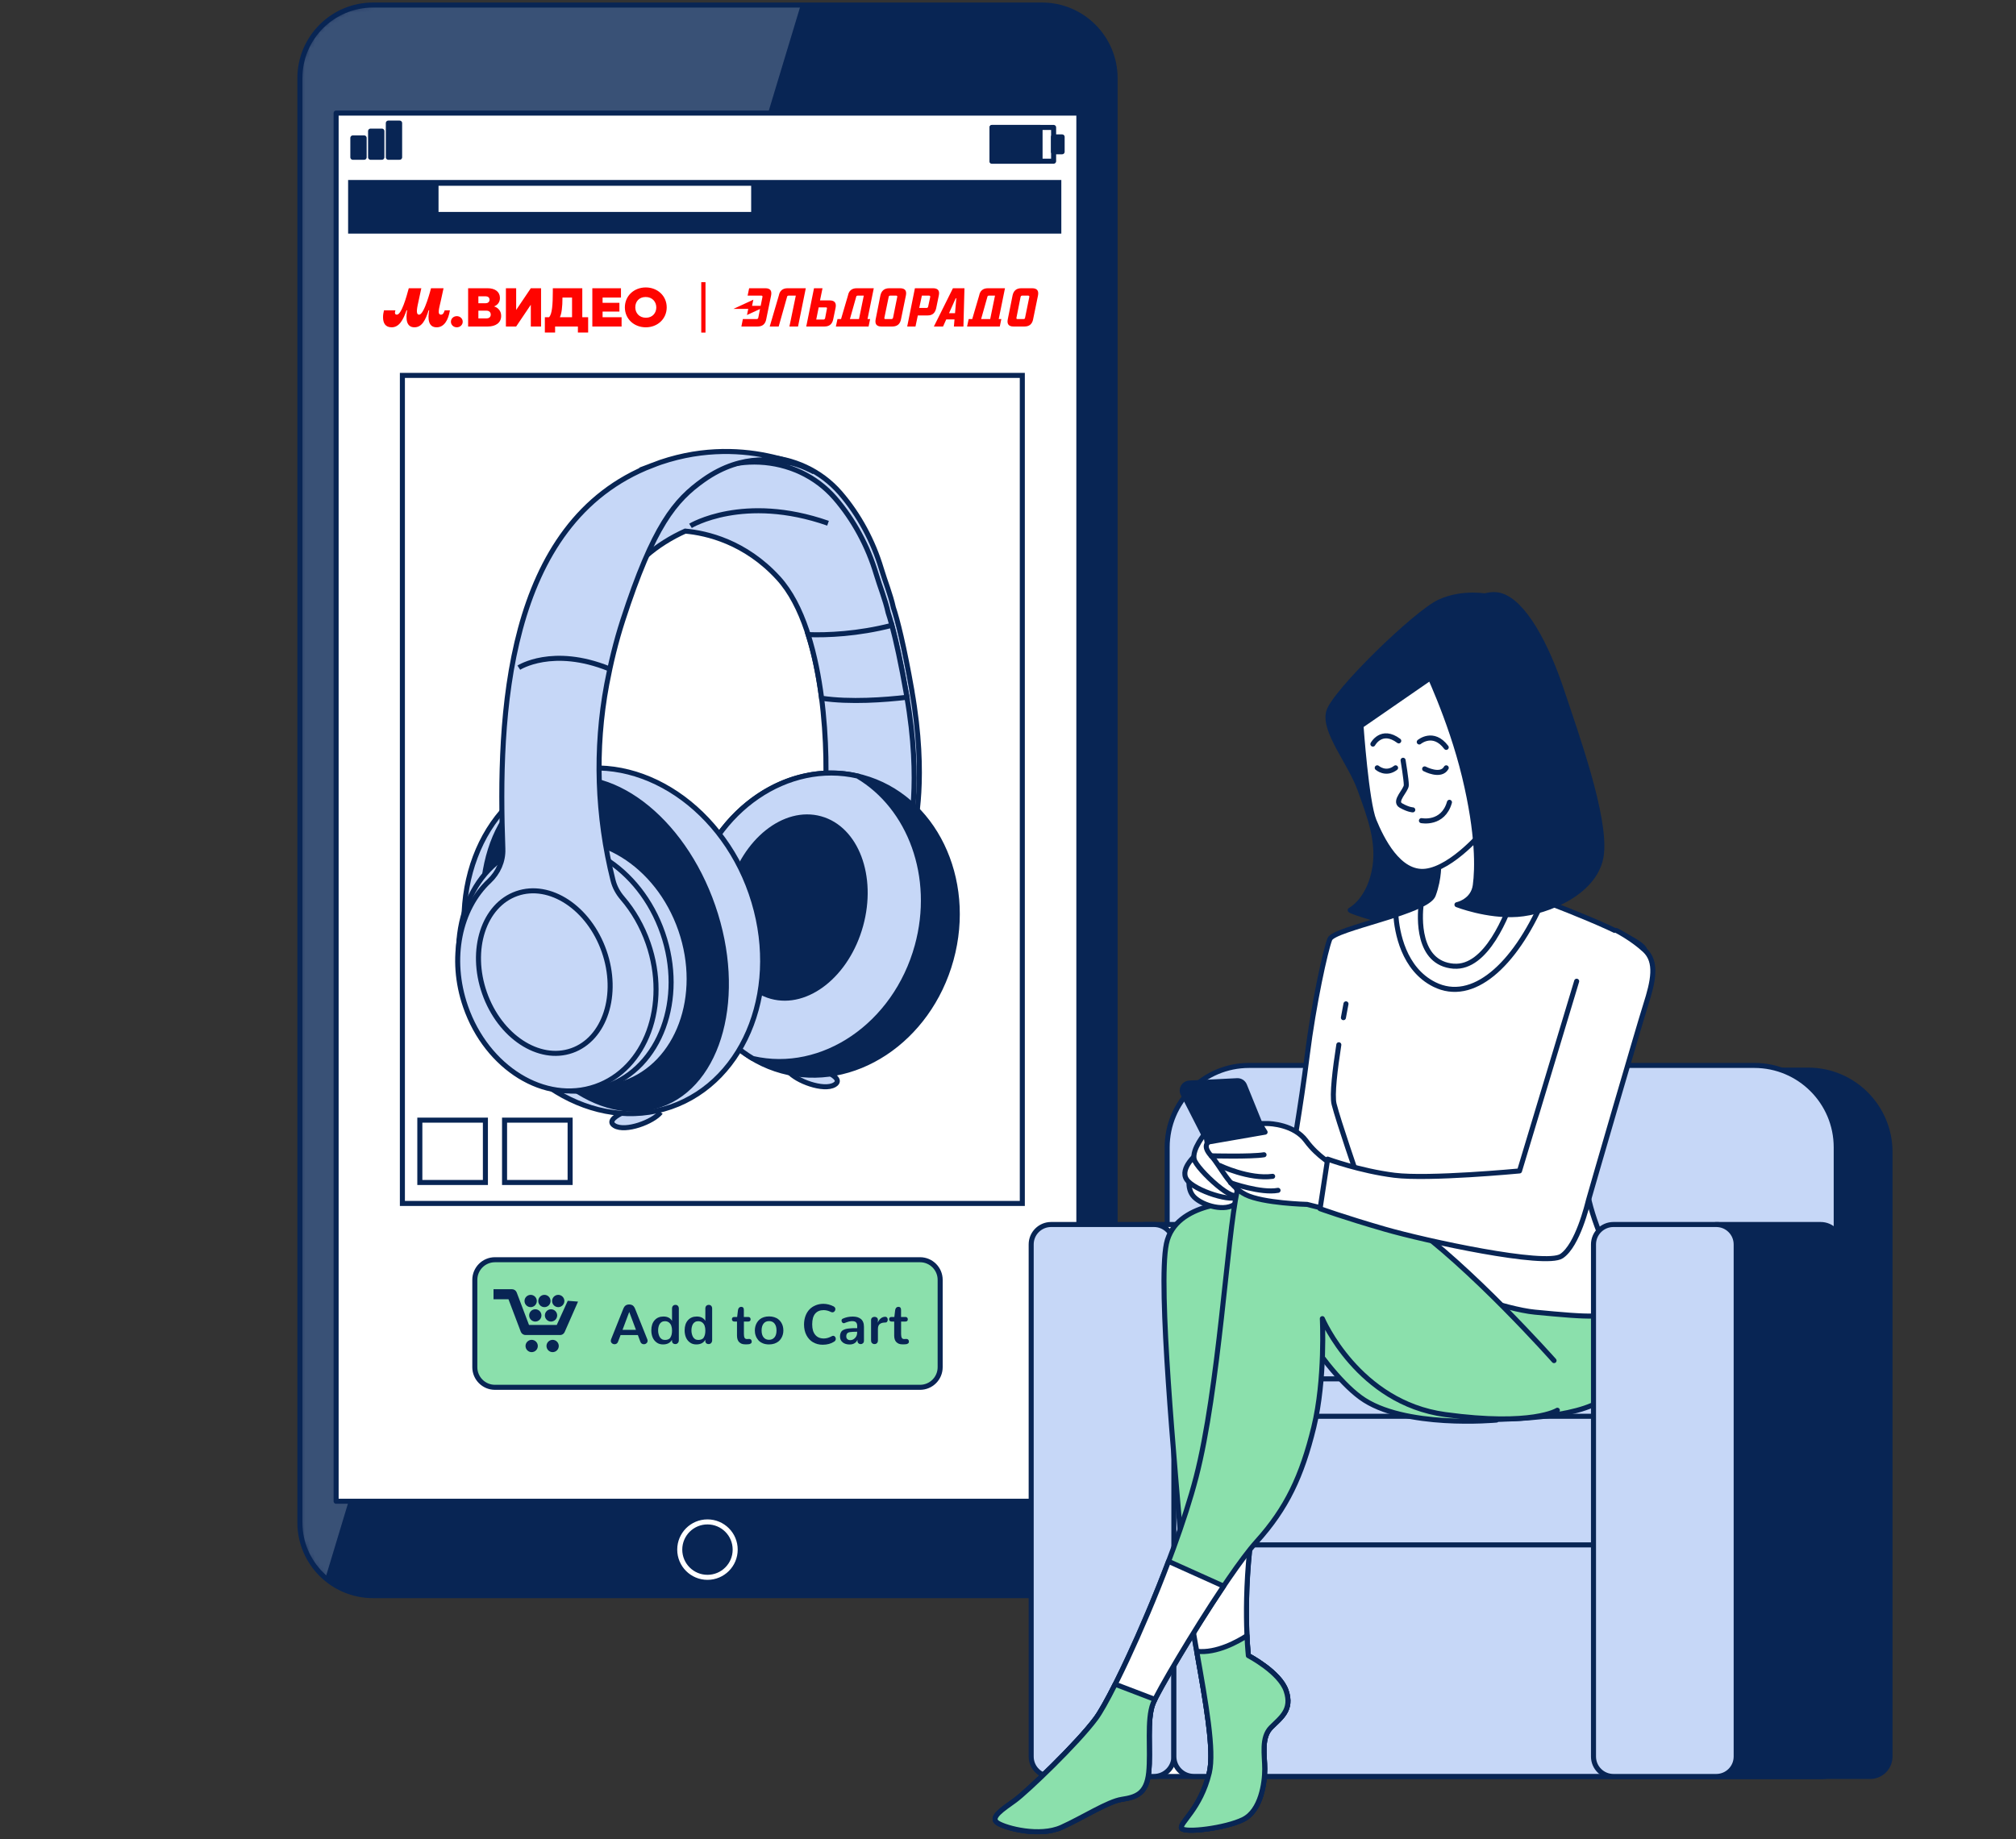 <svg width="400" height="365" viewBox="0 0 400 365" fill="none" xmlns="http://www.w3.org/2000/svg">
<rect x="0" y="0" width="400" height="365" fill="#333333" stroke="none"/>
<path d="M206.73 1H74.02C66.001 1 59.5 7.501 59.5 15.52V302.14C59.5 310.159 66.001 316.66 74.02 316.66H206.73C214.749 316.66 221.25 310.159 221.25 302.14V15.52C221.25 7.501 214.749 1 206.73 1Z" fill="#082554"/>
<mask id="mask0_3660_39341" style="mask-type:luminance" maskUnits="userSpaceOnUse" x="59" y="1" width="163" height="316">
<path d="M206.73 1H74.02C66.001 1 59.5 7.501 59.5 15.52V302.14C59.5 310.159 66.001 316.66 74.02 316.66H206.73C214.749 316.66 221.25 310.159 221.25 302.14V15.52C221.25 7.501 214.749 1 206.73 1Z" fill="white"/>
</mask>
<g mask="url(#mask0_3660_39341)">
<path opacity="0.2" d="M73.44 1C65.74 1 59.5 7.24 59.5 14.94V302.72C59.5 307.02 61.45 310.86 64.5 313.41L158.87 1H73.44Z" fill="white"/>
<path d="M145.87 307.53C145.87 304.49 143.41 302.03 140.37 302.03C137.33 302.03 134.87 304.49 134.87 307.53C134.87 310.57 137.33 313.03 140.37 313.03C143.41 313.03 145.87 310.57 145.87 307.53Z" stroke="white" stroke-linecap="round" stroke-linejoin="round"/>
</g>
<path d="M206.73 1H74.02C66.001 1 59.5 7.501 59.5 15.52V302.14C59.5 310.159 66.001 316.66 74.02 316.66H206.73C214.749 316.66 221.25 310.159 221.25 302.14V15.52C221.25 7.501 214.749 1 206.73 1Z" stroke="#082554" stroke-linecap="round" stroke-linejoin="round"/>
<path d="M214.06 22.44H66.69V297.93H214.06V22.44Z" fill="white" stroke="#082554" stroke-linecap="round" stroke-linejoin="round"/>
<g clip-path="url(#clip0_3660_39341)">
<path fill-rule="evenodd" clip-rule="evenodd" d="M152.026 63.372C151.867 64.21 151.37 64.798 150.339 64.798H147.1L147.395 63.318H150.113C150.317 63.318 150.407 63.23 150.453 63.057L150.801 61.323L148.207 62.519L148.46 61.303H145.519L149.472 59.48L149.218 60.696H150.927L151.279 58.943C151.302 58.758 151.256 58.672 151.087 58.672H148.335L148.64 57.203H151.867C152.909 57.203 153.157 57.79 152.999 58.629L152.025 63.373L152.026 63.372ZM156.63 64.797L157.898 58.672H156.449C156.29 58.672 156.177 58.759 156.154 58.943L154.501 64.797H152.723L154.535 58.628C154.694 57.79 155.215 57.202 156.267 57.202H159.88L158.34 64.797H156.63ZM163.888 61H162.438L161.952 63.416H163.379C163.548 63.416 163.673 63.318 163.718 63.122L164.069 61.273C164.115 61.077 164.046 61.001 163.888 61.001V61ZM165.315 63.372C165.145 64.21 164.658 64.798 163.594 64.798H159.97L161.51 57.203H163.198L162.7 59.619H164.636C165.689 59.619 165.962 60.217 165.792 61.077L165.316 63.373L165.315 63.372ZM170.162 58.672C170.003 58.672 169.89 58.759 169.867 58.943L168.633 63.318H170.434L171.385 58.672H170.163H170.162ZM172.642 63.318L172.337 64.797H165.848L166.166 63.318H166.873L168.25 58.628C168.409 57.79 168.93 57.203 169.983 57.203H173.369L172.128 63.318H172.644H172.642ZM177.828 58.672H176.628C176.436 58.672 176.346 58.759 176.323 58.943L175.473 63.057C175.45 63.252 175.507 63.318 175.665 63.318H176.865C177.024 63.318 177.136 63.252 177.193 63.057L178.02 58.943C178.066 58.759 177.974 58.672 177.828 58.672ZM178.768 63.372C178.61 64.21 178.112 64.798 177.047 64.798H174.873C173.842 64.798 173.582 64.211 173.741 63.372L174.681 58.628C174.874 57.79 175.383 57.203 176.436 57.203H178.587C179.652 57.203 179.913 57.79 179.742 58.628L178.768 63.372ZM184.35 58.672H182.912L182.391 61.109H183.841C184.011 61.109 184.112 61.044 184.158 60.838L184.566 58.944C184.589 58.759 184.52 58.673 184.351 58.673L184.35 58.672ZM185.755 61.152C185.562 61.99 185.121 62.599 184.078 62.599H182.108L181.644 64.797H180.002L181.53 57.202H185.131C186.185 57.202 186.457 57.789 186.275 58.627L185.754 61.151L185.755 61.152ZM189.628 59.194L188.3 62.154H189.49L189.741 59.194H189.628ZM189.265 64.798L189.384 63.394H187.744L187.114 64.798H185.292L189.073 57.203H191.361L191.157 64.798H189.265ZM196.196 58.672C196.037 58.672 195.924 58.759 195.901 58.943L194.667 63.318H196.468L197.419 58.672H196.197H196.196ZM198.675 63.318L198.37 64.797H191.881L192.198 63.318H192.904L194.282 58.628C194.44 57.79 194.962 57.203 196.014 57.203H199.4L198.16 63.318H198.675ZM204.021 58.672H202.798C202.64 58.672 202.55 58.759 202.493 58.943L201.678 63.057C201.655 63.252 201.7 63.318 201.87 63.318H203.082C203.252 63.318 203.365 63.252 203.387 63.057L204.225 58.943C204.259 58.759 204.179 58.672 204.021 58.672ZM204.983 63.372C204.813 64.21 204.327 64.798 203.273 64.798H201.087C200.045 64.798 199.784 64.211 199.955 63.372L200.906 58.628C201.087 57.79 201.585 57.203 202.615 57.203H204.789C205.854 57.203 206.113 57.79 205.955 58.628L204.981 63.372H204.983Z" fill="#FF0400"/>
<path d="M139.98 56H139.139V66H139.98V56Z" fill="#FF0400"/>
<path d="M77.703 64.956C79.195 64.956 79.981 63.522 80.665 61.581H80.776C80.5 63.258 80.588 64.956 82.235 64.956C83.717 64.956 84.425 63.511 85.043 61.581H85.153C84.865 63.226 84.943 64.956 86.635 64.956C88.116 64.956 88.945 63.543 89.266 61.591H88.226C88.105 62.024 87.894 62.446 87.507 62.446C86.7 62.446 87.143 61.159 87.496 59.545L88.005 57.203H85.518C85.518 57.203 84.202 62.446 83.162 62.446C82.4 62.446 82.775 61.011 83.096 59.524L83.593 57.203H81.106C80.641 58.943 79.658 62.446 78.74 62.446C78.441 62.446 78.364 62.267 78.364 62.035C78.364 61.887 78.409 61.729 78.463 61.591H76.188C76.067 62.055 76 62.499 76 62.952C76 64.091 76.442 64.956 77.703 64.956ZM90.638 64.956C91.29 64.956 91.81 64.471 91.81 63.849C91.81 63.226 91.29 62.741 90.638 62.741C89.986 62.741 89.466 63.226 89.466 63.849C89.466 64.471 89.986 64.956 90.638 64.956ZM97.371 62.434C97.371 62.962 96.962 63.194 96.508 63.194H94.916V61.654H96.52C97.028 61.654 97.371 61.949 97.371 62.434ZM94.916 58.806H96.376C96.796 58.806 97.127 59.028 97.127 59.492C97.127 59.956 96.74 60.178 96.376 60.178H94.916V58.806ZM98 60.821C98.597 60.599 99.195 60.093 99.195 59.133C99.195 57.909 98.233 57.202 96.751 57.202H92.882V64.797H96.796C98.299 64.797 99.438 64.101 99.438 62.687C99.438 61.695 98.818 61.042 98 60.799V60.82V60.821ZM130.217 61.01C130.217 62.087 129.487 63.057 128.161 63.057C126.834 63.057 126.049 62.107 126.049 60.99C126.049 59.872 126.779 58.943 128.105 58.943C129.432 58.943 130.217 59.893 130.217 61.01ZM123.981 61C123.981 63.289 125.794 64.956 128.138 64.956C130.482 64.956 132.284 63.268 132.284 61C132.284 58.732 130.471 57.044 128.127 57.044C125.783 57.044 123.981 58.732 123.981 61ZM113.501 59.048V62.952H111.091C111.434 62.245 111.6 60.885 111.6 59.133V59.048H113.501ZM115.534 62.952V57.202H109.686V57.782C109.686 60.387 109.553 62.36 108.935 62.95H108.106V65.999H110.14V64.797H114.662V65.999H116.696V62.95H115.535L115.534 62.952ZM119.56 62.952V61.834H122.899V60.093H119.56V59.05H123.208V57.202H117.526V64.797H123.331V62.95H119.561L119.56 62.952ZM105.32 57.202L102.413 61.516V57.202H100.378V64.797H102.413L105.32 60.483V64.797H107.354V57.202H105.32Z" fill="#FF0400"/>
</g>
<path d="M209.05 25.29H196.83V31.99H209.05V25.29Z" stroke="#082554" stroke-linecap="round" stroke-linejoin="round"/>
<path d="M206.36 25.29H196.83V31.99H206.36V25.29Z" fill="#082554" stroke="#082554" stroke-linecap="round" stroke-linejoin="round"/>
<path d="M210.74 27.17H209.02V30.12H210.74V27.17Z" fill="#082554" stroke="#082554" stroke-linecap="round" stroke-linejoin="round"/>
<path d="M72.25 27.37H70.01V31.21H72.25V27.37Z" fill="#082554" stroke="#082554" stroke-linecap="round" stroke-linejoin="round"/>
<path d="M75.77 26.02H73.53V31.21H75.77V26.02Z" fill="#082554" stroke="#082554" stroke-linecap="round" stroke-linejoin="round"/>
<path d="M79.29 24.43H77.05V31.21H79.29V24.43Z" fill="#082554" stroke="#082554" stroke-linecap="round" stroke-linejoin="round"/>
<path d="M202.84 74.5V238.83H79.84V74.5H202.84Z" fill="white" stroke="#082554"/>
<path d="M124.61 220.36C124.61 220.36 124.25 220.49 123.78 220.71C122.5 221.29 120.38 222.48 121.95 223.41C124.11 224.68 129.57 222.65 131.09 220.74" fill="#C6D7F7"/>
<path d="M124.61 220.36C124.61 220.36 124.25 220.49 123.78 220.71C122.5 221.29 120.38 222.48 121.95 223.41C124.11 224.68 129.57 222.65 131.09 220.74" stroke="#082554" stroke-miterlimit="10"/>
<path d="M180.93 137.04C179.36 128.12 178.04 122.91 177.25 120.56C176.66 117.88 175.64 115.47 174.86 112.84C173.24 107.41 170.43 102.14 166.71 97.84C158.91 88.84 144.84 88.33 136.15 96.18C130.3 101.46 126.75 109.01 124.17 116.32C125.97 111.2 131.39 106.89 136.99 104.37C141.21 104.75 148.89 106.49 155.49 113.73C165.15 124.33 165.38 150.47 164.67 157.54L181.39 164.37C181.39 164.37 183.98 154.48 180.92 137.05L180.93 137.04Z" fill="#C6D7F7" stroke="#082554" stroke-miterlimit="10"/>
<path d="M179.9 138.07C178.33 129.15 177.01 123.94 176.22 121.59C175.63 118.91 174.61 116.5 173.83 113.87C172.21 108.44 169.4 103.17 165.68 98.87C157.88 89.87 143.81 89.36 135.12 97.21C129.27 102.49 125.72 110.04 123.14 117.35C124.94 112.23 130.36 107.92 135.96 105.4C140.18 105.78 147.86 107.52 154.46 114.76C164.12 125.36 164.35 151.5 163.64 158.57L180.36 165.4C180.36 165.4 182.95 155.51 179.89 138.08L179.9 138.07Z" fill="#C6D7F7" stroke="#082554" stroke-miterlimit="10"/>
<path d="M162.92 212.23C162.92 212.23 163.28 212.36 163.75 212.58C165.03 213.16 167.15 214.35 165.58 215.28C163.42 216.55 157.96 214.52 156.44 212.61" fill="#C6D7F7"/>
<path d="M162.92 212.23C162.92 212.23 163.28 212.36 163.75 212.58C165.03 213.16 167.15 214.35 165.58 215.28C163.42 216.55 157.96 214.52 156.44 212.61" stroke="#082554" stroke-miterlimit="10"/>
<path d="M188.708 190.424C193.129 174.33 185.264 158.138 171.14 154.258C157.017 150.379 141.984 160.28 137.563 176.374C133.142 192.468 141.008 208.66 155.131 212.54C169.254 216.419 184.288 206.518 188.708 190.424Z" fill="#082554" stroke="#082554" stroke-miterlimit="10"/>
<path d="M170.18 154.01C156.34 150.82 141.88 160.63 137.56 176.36C133.79 190.1 138.98 203.91 149.37 210.07C163.21 213.26 177.67 203.45 181.99 187.72C185.76 173.98 180.57 160.17 170.18 154.02V154.01Z" fill="#C6D7F7" stroke="#082554" stroke-miterlimit="10"/>
<path d="M170.766 183.655C173.454 173.917 169.879 164.436 162.783 162.477C155.686 160.518 147.755 166.824 145.067 176.561C142.38 186.299 145.954 195.78 153.05 197.739C160.147 199.697 168.079 193.392 170.766 183.655Z" fill="#082554" stroke="#082554" stroke-miterlimit="10"/>
<path d="M133.09 219.674C148.19 214.451 155.326 195.459 149.029 177.253C142.732 159.048 125.387 148.523 110.287 153.746C95.187 158.969 88.051 177.962 94.348 196.167C100.645 214.372 117.991 224.897 133.09 219.674Z" fill="#C6D7F7" stroke="#082554" stroke-miterlimit="10"/>
<path d="M130.98 219.262C142.864 215.152 147.552 197.518 141.45 179.876C135.348 162.234 120.767 151.265 108.882 155.376C96.997 159.487 92.31 177.121 98.412 194.762C104.514 212.404 119.095 223.373 130.98 219.262Z" fill="#082554" stroke="#082554" stroke-miterlimit="10"/>
<path d="M123.853 214.957C134.579 211.247 139.6 197.619 135.069 184.519C130.538 171.418 118.169 163.805 107.443 167.515C96.717 171.225 91.695 184.853 96.227 197.954C100.758 211.055 113.127 218.667 123.853 214.957Z" fill="#C6D7F7" stroke="#082554" stroke-miterlimit="10"/>
<path d="M120.275 215.618C131.001 211.908 136.022 198.28 131.491 185.179C126.959 172.078 114.591 164.466 103.865 168.176C93.139 171.886 88.117 185.514 92.649 198.614C97.18 211.715 109.549 219.328 120.275 215.618Z" fill="#C6D7F7" stroke="#082554" stroke-miterlimit="10"/>
<path d="M114.143 213.063C123.152 210.601 128.094 199.971 125.183 189.322C122.272 178.672 112.609 172.036 103.6 174.499C94.592 176.961 89.649 187.591 92.56 198.24C95.472 208.89 105.134 215.526 114.143 213.063Z" fill="#C6D7F7" stroke="#082554" stroke-miterlimit="10"/>
<path d="M129.44 92.34C100.11 103.65 98.81 142.24 99.77 168.39C99.77 168.42 99.77 168.46 99.77 168.49C99.86 170.9 98.83 173.2 97.07 174.85C91.2 180.35 89.06 190.2 92.37 199.76C96.6 211.99 108.14 219.09 118.15 215.63C128.16 212.17 132.84 199.45 128.61 187.22C127.42 183.78 125.65 180.74 123.49 178.23C122.62 177.22 121.96 176.03 121.64 174.73L121.62 174.66C118.44 161.94 117.98 148.67 120.39 135.78C121.16 131.67 122.19 127.36 123.58 123.07C129.68 104.27 133.93 99.27 139.58 95.26C147.68 89.51 154.57 91.58 156.6 91.83C158.63 92.08 161.54 93.66 161.54 93.66C161.54 93.66 147.2 85.48 129.42 92.34H129.44Z" fill="#C6D7F7" stroke="#082554" stroke-miterlimit="10"/>
<path d="M113.463 208.496C120.014 206.198 122.877 197.36 119.859 188.756C116.841 180.151 109.084 175.039 102.533 177.337C95.982 179.635 93.118 188.473 96.136 197.077C99.154 205.681 106.912 210.794 113.463 208.496Z" fill="#C6D7F7" stroke="#082554" stroke-miterlimit="10"/>
<path d="M102.94 132.5C102.94 132.5 109.63 128.18 120.86 132.72L102.94 132.5Z" fill="#C6D7F7"/>
<path d="M102.94 132.5C102.94 132.5 109.63 128.18 120.86 132.72" stroke="#082554" stroke-miterlimit="10"/>
<path d="M137 104.36C137 104.36 147.49 97.97 164.29 103.84L137 104.36Z" fill="#C6D7F7"/>
<path d="M137 104.36C137 104.36 147.49 97.97 164.29 103.84" stroke="#082554" stroke-miterlimit="10"/>
<path d="M179.9 138.07C178.75 131.53 177.74 126.99 176.96 124.1C170.14 125.85 164.14 126.07 160.35 125.95C161.62 129.95 162.47 134.33 163.02 138.57C168.68 139.42 175.63 138.88 179.95 138.38C179.93 138.28 179.92 138.18 179.9 138.07Z" fill="#C6D7F7" stroke="#082554" stroke-miterlimit="10"/>
<path d="M98.21 250H182.55C184.75 250 186.54 251.79 186.54 253.99V271.33C186.54 273.53 184.75 275.32 182.55 275.32H98.2C96 275.32 94.21 273.53 94.21 271.33V253.99C94.21 251.79 96 250 98.2 250H98.21Z" fill="#8BE0AC" stroke="#082554" stroke-linecap="round" stroke-linejoin="round"/>
<path d="M111.11 264.94H104.27C103.85 264.94 103.48 264.68 103.33 264.29L100.89 257.85H97.92V255.85H101.58C102 255.85 102.37 256.11 102.52 256.5L104.96 262.94H110.47L112.65 258.15L114.69 258.31L112.03 264.36C111.87 264.72 111.51 264.95 111.12 264.95L111.11 264.94Z" fill="#082554"/>
<path d="M106.71 267.12C106.71 267.79 106.16 268.34 105.49 268.34C104.82 268.34 104.27 267.79 104.27 267.12C104.27 266.45 104.82 265.9 105.49 265.9C106.16 265.9 106.71 266.45 106.71 267.12Z" fill="#082554"/>
<path d="M107.43 261.05C107.43 261.72 106.88 262.27 106.21 262.27C105.54 262.27 104.99 261.72 104.99 261.05C104.99 260.38 105.54 259.83 106.21 259.83C106.88 259.83 107.43 260.38 107.43 261.05Z" fill="#082554"/>
<path d="M110.55 261.05C110.55 261.72 110 262.27 109.33 262.27C108.66 262.27 108.11 261.72 108.11 261.05C108.11 260.38 108.66 259.83 109.33 259.83C110 259.83 110.55 260.38 110.55 261.05Z" fill="#082554"/>
<path d="M106.51 258.19C106.51 258.86 105.96 259.41 105.29 259.41C104.62 259.41 104.07 258.86 104.07 258.19C104.07 257.52 104.62 256.97 105.29 256.97C105.96 256.97 106.51 257.52 106.51 258.19Z" fill="#082554"/>
<path d="M109.24 258.19C109.24 258.86 108.69 259.41 108.02 259.41C107.35 259.41 106.8 258.86 106.8 258.19C106.8 257.52 107.35 256.97 108.02 256.97C108.69 256.97 109.24 257.52 109.24 258.19Z" fill="#082554"/>
<path d="M111.98 258.19C111.98 258.86 111.43 259.41 110.76 259.41C110.09 259.41 109.54 258.86 109.54 258.19C109.54 257.52 110.09 256.97 110.76 256.97C111.43 256.97 111.98 257.52 111.98 258.19Z" fill="#082554"/>
<path d="M110.87 267.12C110.87 267.79 110.32 268.34 109.65 268.34C108.98 268.34 108.43 267.79 108.43 267.12C108.43 266.45 108.98 265.9 109.65 265.9C110.32 265.9 110.87 266.45 110.87 267.12Z" fill="#082554"/>
<path d="M126.57 264.95H123.13L122.64 266.24C122.58 266.42 122.49 266.55 122.36 266.64C122.23 266.73 122.09 266.77 121.94 266.77C121.75 266.77 121.57 266.71 121.42 266.58C121.27 266.45 121.19 266.29 121.19 266.09C121.19 266 121.21 265.91 121.24 265.81L123.61 259.88C123.76 259.48 123.93 259.21 124.13 259.08C124.33 258.94 124.56 258.88 124.84 258.88C125.12 258.88 125.35 258.95 125.55 259.08C125.75 259.22 125.92 259.48 126.07 259.88L128.44 265.81C128.48 265.9 128.49 266 128.49 266.09C128.49 266.29 128.41 266.45 128.26 266.58C128.11 266.71 127.94 266.77 127.74 266.77C127.59 266.77 127.45 266.73 127.32 266.64C127.19 266.55 127.1 266.42 127.04 266.24L126.56 264.95H126.57ZM124.85 260.36L123.52 263.91H126.18L124.85 260.36Z" fill="#082554"/>
<path d="M130.31 266.44C129.95 266.19 129.68 265.86 129.5 265.44C129.32 265.02 129.23 264.54 129.23 264.01C129.23 263.16 129.45 262.49 129.89 262C130.33 261.51 130.91 261.27 131.64 261.27C132.43 261.27 132.99 261.56 133.34 262.13V259.69C133.34 259.46 133.4 259.28 133.53 259.15C133.66 259.02 133.82 258.96 134.02 258.96C134.22 258.96 134.38 259.02 134.5 259.15C134.62 259.28 134.69 259.46 134.69 259.69V265.97C134.69 266.2 134.62 266.39 134.49 266.53C134.36 266.67 134.2 266.74 134 266.74C133.79 266.74 133.63 266.68 133.51 266.57C133.39 266.46 133.33 266.29 133.33 266.07V265.88C132.99 266.5 132.39 266.81 131.55 266.81C131.07 266.81 130.65 266.69 130.3 266.44H130.31ZM133.01 265.44C133.23 265.12 133.34 264.66 133.34 264.04C133.34 263.69 133.29 263.38 133.2 263.12C133.11 262.85 132.95 262.63 132.74 262.46C132.52 262.29 132.25 262.2 131.93 262.2C131.69 262.2 131.47 262.25 131.29 262.36C131.11 262.46 130.97 262.61 130.87 262.78C130.77 262.96 130.69 263.15 130.65 263.36C130.6 263.57 130.58 263.79 130.58 264.03C130.58 264.25 130.6 264.47 130.65 264.67C130.69 264.88 130.77 265.08 130.86 265.27C130.96 265.46 131.1 265.62 131.28 265.74C131.46 265.86 131.68 265.92 131.93 265.92C132.44 265.92 132.81 265.76 133.03 265.45L133.01 265.44Z" fill="#082554"/>
<path d="M136.92 266.44C136.56 266.19 136.29 265.86 136.11 265.44C135.93 265.02 135.84 264.54 135.84 264.01C135.84 263.16 136.06 262.49 136.5 262C136.94 261.51 137.52 261.27 138.25 261.27C139.04 261.27 139.6 261.56 139.95 262.13V259.69C139.95 259.46 140.01 259.28 140.14 259.15C140.27 259.02 140.43 258.96 140.63 258.96C140.83 258.96 140.99 259.02 141.11 259.15C141.23 259.28 141.3 259.46 141.3 259.69V265.97C141.3 266.2 141.23 266.39 141.1 266.53C140.97 266.67 140.81 266.74 140.61 266.74C140.4 266.74 140.24 266.68 140.12 266.57C140 266.46 139.94 266.29 139.94 266.07V265.88C139.6 266.5 139 266.81 138.16 266.81C137.68 266.81 137.26 266.69 136.91 266.44H136.92ZM139.62 265.44C139.84 265.12 139.95 264.66 139.95 264.04C139.95 263.69 139.9 263.38 139.81 263.12C139.72 262.85 139.56 262.63 139.35 262.46C139.13 262.29 138.86 262.2 138.54 262.2C138.3 262.2 138.08 262.25 137.9 262.36C137.72 262.46 137.58 262.61 137.48 262.78C137.38 262.96 137.3 263.15 137.26 263.36C137.21 263.57 137.19 263.79 137.19 264.03C137.19 264.25 137.21 264.47 137.26 264.67C137.3 264.88 137.38 265.08 137.47 265.27C137.57 265.46 137.71 265.62 137.89 265.74C138.07 265.86 138.29 265.92 138.54 265.92C139.05 265.92 139.42 265.76 139.64 265.45L139.62 265.44Z" fill="#082554"/>
<path d="M146.64 266.34C146.37 266.04 146.23 265.62 146.23 265.06V262.27H145.71C145.56 262.27 145.44 262.23 145.35 262.14C145.27 262.06 145.22 261.94 145.22 261.8C145.22 261.66 145.26 261.56 145.34 261.48C145.42 261.4 145.54 261.36 145.69 261.36H146.26L146.42 260.02C146.44 259.83 146.51 259.67 146.62 259.54C146.73 259.42 146.89 259.35 147.09 259.35C147.25 259.35 147.37 259.4 147.46 259.51C147.55 259.61 147.59 259.77 147.59 259.98V261.36H148.46C148.61 261.36 148.73 261.4 148.81 261.49C148.89 261.57 148.93 261.69 148.93 261.83C148.93 261.97 148.89 262.07 148.81 262.15C148.73 262.23 148.61 262.27 148.46 262.27H147.6V264.72C147.6 265.06 147.64 265.32 147.73 265.49C147.82 265.66 147.97 265.74 148.19 265.74H148.25L148.63 265.72H148.67C148.82 265.72 148.93 265.77 149.02 265.87C149.11 265.97 149.15 266.09 149.15 266.23C149.15 266.32 149.14 266.39 149.11 266.46C149.08 266.53 149.04 266.58 148.97 266.62C148.91 266.66 148.84 266.69 148.78 266.72C148.72 266.75 148.63 266.76 148.52 266.77C148.41 266.77 148.32 266.78 148.24 266.79C148.16 266.79 148.06 266.79 147.93 266.79H147.81C147.32 266.79 146.94 266.64 146.66 266.34H146.64Z" fill="#082554"/>
<path d="M151.33 266.57C150.96 266.42 150.66 266.21 150.44 265.94C150.22 265.68 150.05 265.39 149.94 265.06C149.82 264.74 149.77 264.39 149.77 264.03C149.77 263.74 149.81 263.46 149.88 263.2C149.95 262.93 150.06 262.68 150.21 262.44C150.36 262.2 150.54 262 150.76 261.82C150.98 261.64 151.24 261.5 151.56 261.4C151.87 261.3 152.22 261.25 152.6 261.25C152.98 261.25 153.31 261.3 153.62 261.4C153.93 261.5 154.2 261.63 154.42 261.81C154.64 261.98 154.83 262.18 154.98 262.42C155.13 262.66 155.25 262.91 155.32 263.18C155.39 263.45 155.43 263.74 155.43 264.04C155.43 264.34 155.39 264.6 155.32 264.86C155.25 265.12 155.14 265.37 154.99 265.61C154.84 265.85 154.66 266.06 154.44 266.23C154.22 266.4 153.96 266.54 153.64 266.65C153.32 266.75 152.98 266.81 152.59 266.81C152.12 266.81 151.7 266.73 151.33 266.58V266.57ZM153.68 265.4C153.94 265.08 154.07 264.62 154.07 264.04C154.07 263.46 153.94 263 153.68 262.67C153.42 262.34 153.06 262.18 152.59 262.18C152.12 262.18 151.76 262.34 151.5 262.67C151.24 263 151.11 263.45 151.11 264.04C151.11 264.63 151.24 265.08 151.5 265.4C151.76 265.72 152.12 265.89 152.58 265.89C153.04 265.89 153.41 265.73 153.67 265.4H153.68Z" fill="#082554"/>
<path d="M161.33 266.39C160.77 266.06 160.33 265.59 160.01 264.98C159.69 264.37 159.53 263.66 159.53 262.86C159.53 262.24 159.63 261.66 159.82 261.15C160.01 260.64 160.28 260.2 160.62 259.85C160.96 259.5 161.37 259.23 161.84 259.04C162.31 258.85 162.82 258.75 163.36 258.75C164.05 258.75 164.72 258.92 165.38 259.25C165.63 259.39 165.75 259.57 165.75 259.81C165.75 259.98 165.69 260.12 165.57 260.25C165.45 260.38 165.31 260.44 165.15 260.44C165.09 260.44 165.02 260.43 164.94 260.4C164.91 260.39 164.85 260.36 164.74 260.31C164.64 260.26 164.55 260.23 164.48 260.2C164.41 260.17 164.31 260.14 164.2 260.11C164.08 260.08 163.96 260.05 163.83 260.03C163.7 260.01 163.57 260 163.43 260C162.7 260 162.14 260.23 161.74 260.7C161.35 261.17 161.15 261.87 161.15 262.82C161.15 263.77 161.35 264.41 161.75 264.9C162.15 265.39 162.72 265.63 163.47 265.63C163.97 265.63 164.5 265.47 165.08 265.16C165.16 265.12 165.23 265.1 165.31 265.1C165.46 265.1 165.58 265.16 165.68 265.28C165.78 265.4 165.83 265.54 165.83 265.7C165.83 265.92 165.73 266.1 165.53 266.24C164.9 266.66 164.13 266.87 163.23 266.87C162.53 266.87 161.89 266.71 161.34 266.38L161.33 266.39Z" fill="#082554"/>
<path d="M167.2 266.39C166.85 266.12 166.67 265.74 166.67 265.26C166.67 265.04 166.69 264.85 166.74 264.69C166.78 264.53 166.85 264.39 166.93 264.27C167.01 264.15 167.12 264.05 167.27 263.97C167.42 263.89 167.57 263.82 167.74 263.77C167.9 263.72 168.11 263.68 168.37 263.65C168.62 263.62 168.88 263.6 169.14 263.59C169.4 263.59 169.71 263.58 170.08 263.58V263.16C170.08 262.82 170 262.58 169.84 262.42C169.68 262.26 169.44 262.19 169.13 262.19C169.06 262.19 168.99 262.19 168.92 262.19C168.85 262.19 168.78 262.2 168.71 262.22C168.64 262.23 168.58 262.24 168.52 262.25C168.47 262.25 168.4 262.27 168.33 262.3C168.25 262.32 168.2 262.34 168.16 262.35C168.12 262.36 168.06 262.38 167.99 262.41C167.91 262.44 167.87 262.45 167.84 262.46C167.82 262.46 167.77 262.49 167.69 262.52C167.61 262.55 167.57 262.57 167.57 262.57C167.53 262.59 167.48 262.6 167.42 262.6C167.29 262.6 167.19 262.55 167.1 262.44C167.01 262.33 166.97 262.21 166.97 262.08C166.97 261.9 167.05 261.78 167.21 261.7C167.81 261.42 168.47 261.28 169.2 261.28C169.53 261.28 169.83 261.32 170.09 261.39C170.35 261.47 170.58 261.58 170.79 261.74C170.99 261.9 171.15 262.11 171.26 262.38C171.37 262.65 171.42 262.97 171.42 263.33V266.07C171.42 266.29 171.36 266.45 171.23 266.57C171.1 266.69 170.95 266.75 170.78 266.75C170.61 266.75 170.45 266.69 170.32 266.57C170.19 266.45 170.13 266.28 170.13 266.07V265.89C170.01 266.16 169.83 266.39 169.57 266.56C169.31 266.73 168.98 266.82 168.56 266.82C168.01 266.82 167.57 266.68 167.21 266.41L167.2 266.39ZM169.65 265.53C169.93 265.25 170.07 264.89 170.07 264.45V264.29C169.71 264.29 169.43 264.29 169.22 264.31C169.01 264.32 168.81 264.34 168.62 264.37C168.43 264.4 168.29 264.45 168.2 264.52C168.11 264.59 168.04 264.67 167.99 264.78C167.94 264.89 167.91 265.02 167.91 265.19C167.91 265.44 167.98 265.63 168.13 265.76C168.28 265.89 168.47 265.96 168.71 265.96C169.06 265.96 169.38 265.82 169.65 265.53Z" fill="#082554"/>
<path d="M173.02 266.55C172.89 266.42 172.83 266.24 172.83 266V261.98C172.83 261.78 172.9 261.62 173.03 261.5C173.16 261.39 173.33 261.33 173.51 261.33C173.69 261.33 173.85 261.38 173.99 261.49C174.12 261.6 174.19 261.75 174.19 261.94L174.17 262.5C174.27 262.18 174.45 261.9 174.72 261.67C174.99 261.44 175.3 261.32 175.63 261.32C175.8 261.32 175.92 261.38 176.01 261.49C176.1 261.6 176.14 261.74 176.14 261.89C176.14 262.04 176.1 262.17 176.02 262.29C175.94 262.41 175.83 262.46 175.69 262.46C175.48 262.46 175.29 262.48 175.13 262.51C174.97 262.54 174.81 262.6 174.66 262.69C174.51 262.78 174.39 262.91 174.31 263.08C174.23 263.26 174.19 263.47 174.19 263.73V266.01C174.19 266.24 174.13 266.42 174 266.55C173.87 266.68 173.71 266.74 173.51 266.74C173.31 266.74 173.16 266.68 173.03 266.55H173.02Z" fill="#082554"/>
<path d="M177.83 266.34C177.56 266.04 177.42 265.62 177.42 265.06V262.27H176.9C176.75 262.27 176.63 262.23 176.54 262.14C176.46 262.06 176.41 261.94 176.41 261.8C176.41 261.66 176.45 261.56 176.53 261.48C176.61 261.4 176.73 261.36 176.88 261.36H177.45L177.61 260.02C177.63 259.83 177.7 259.67 177.81 259.54C177.92 259.42 178.08 259.35 178.28 259.35C178.44 259.35 178.56 259.4 178.65 259.51C178.74 259.61 178.78 259.77 178.78 259.98V261.36H179.65C179.8 261.36 179.92 261.4 180 261.49C180.08 261.57 180.12 261.69 180.12 261.83C180.12 261.97 180.08 262.07 180 262.15C179.92 262.23 179.8 262.27 179.65 262.27H178.79V264.72C178.79 265.06 178.83 265.32 178.92 265.49C179.01 265.66 179.16 265.74 179.38 265.74H179.44L179.82 265.72H179.86C180.01 265.72 180.12 265.77 180.21 265.87C180.3 265.97 180.34 266.09 180.34 266.23C180.34 266.32 180.33 266.39 180.3 266.46C180.27 266.53 180.23 266.58 180.16 266.62C180.1 266.66 180.03 266.69 179.97 266.72C179.91 266.75 179.82 266.76 179.71 266.77C179.6 266.77 179.51 266.78 179.43 266.79C179.35 266.79 179.25 266.79 179.12 266.79H179C178.51 266.79 178.13 266.64 177.85 266.34H177.83Z" fill="#082554"/>
<path d="M210.58 35.72H69.07V46.36H210.58V35.72Z" fill="#082554"/>
<path d="M149.04 36.87H87.01V42.06H149.04V36.87Z" fill="white"/>
<path d="M96.31 222.3H83.3V234.67H96.31V222.3Z" fill="white" stroke="#082554" stroke-miterlimit="10"/>
<path d="M113.12 222.3H100.11V234.67H113.12V222.3Z" fill="white" stroke="#082554" stroke-miterlimit="10"/>
<path d="M258.49 212.37H358.75C367.72 212.37 375 219.65 375 228.62V348.6C375 350.78 373.23 352.55 371.05 352.55H246.2C244.02 352.55 242.25 350.78 242.25 348.6V228.62C242.25 219.65 249.53 212.37 258.5 212.37H258.49Z" fill="#082554" stroke="#082554" stroke-linecap="round" stroke-linejoin="round"/>
<path d="M247.82 211.44H348.08C357.05 211.44 364.33 218.72 364.33 227.69V347.67C364.33 349.85 362.56 351.62 360.38 351.62H235.53C233.35 351.62 231.58 349.85 231.58 347.67V227.69C231.58 218.72 238.86 211.44 247.83 211.44H247.82Z" fill="#C6D7F7" stroke="#082554" stroke-linecap="round" stroke-linejoin="round"/>
<path d="M247.77 243.01H227.36C225.179 243.01 223.41 244.778 223.41 246.96V348.6C223.41 350.781 225.179 352.55 227.36 352.55H247.77C249.952 352.55 251.72 350.781 251.72 348.6V246.96C251.72 244.778 249.952 243.01 247.77 243.01Z" fill="white" stroke="#082554" stroke-linecap="round" stroke-linejoin="round"/>
<path d="M331.31 273.64H222.24V301.02H331.31V273.64Z" fill="#C6D7F7" stroke="#082554" stroke-linecap="round" stroke-linejoin="round"/>
<path d="M331.31 281.07H222.24V308.45H331.31V281.07Z" fill="#C6D7F7" stroke="#082554" stroke-linecap="round" stroke-linejoin="round"/>
<path d="M228.96 243.01H208.55C206.368 243.01 204.6 244.778 204.6 246.96V348.6C204.6 350.781 206.368 352.55 208.55 352.55H228.96C231.142 352.55 232.91 350.781 232.91 348.6V246.96C232.91 244.778 231.142 243.01 228.96 243.01Z" fill="#C6D7F7" stroke="#082554" stroke-linecap="round" stroke-linejoin="round"/>
<path d="M361.71 306.59H236.86C234.679 306.59 232.91 308.358 232.91 310.54V348.59C232.91 350.771 234.679 352.54 236.86 352.54H361.71C363.892 352.54 365.66 350.771 365.66 348.59V310.54C365.66 308.358 363.892 306.59 361.71 306.59Z" fill="#C6D7F7" stroke="#082554" stroke-linecap="round" stroke-linejoin="round"/>
<path d="M295.29 118.37C295.29 118.37 290.37 117.3 285.66 119.44C280.95 121.58 264.7 137.41 263.63 141.26C262.56 145.11 267.91 151.31 269.83 156.66C271.75 162.01 273.89 167.35 272.61 173.13C271.33 178.91 267.9 180.62 267.9 180.62C267.9 180.62 267.69 180.83 274.32 182.76C280.95 184.69 288.44 181.69 292.72 175.7C297 169.71 298.28 159.44 297.64 148.96C297 138.48 295.29 118.37 295.29 118.37Z" fill="#082554" stroke="#082554" stroke-linecap="round" stroke-linejoin="round"/>
<path d="M319.25 259.97C319.25 259.97 313.9 259.76 306.2 258.26C298.5 256.76 273.26 243.07 267.91 242.22C264.56 241.68 259.86 240.81 256.71 241.87C252.94 240.09 249.35 238.94 246.18 238.57C246.18 238.57 233.18 238.32 231.43 246.82C229.68 255.32 233.18 291.32 234.43 307.07C235.68 322.82 241.68 344.57 239.93 351.82C238.18 359.07 233.93 361.82 234.43 362.82C234.93 363.82 243.18 362.82 246.68 361.07C250.18 359.32 250.93 353.82 250.93 351.07C250.93 348.32 250.18 344.82 252.18 342.82C254.18 340.82 256.43 339.32 255.18 335.57C253.93 331.82 247.68 328.57 247.68 328.57C247.68 328.57 246.18 315.32 249.18 298.82C252.18 282.32 251.93 273.57 251.93 266.32C251.93 259.07 251.68 252.57 251.68 252.57C251.68 252.57 261.43 271.07 269.93 277.32C278.43 283.57 296.93 281.82 296.93 281.82C296.93 281.82 296.9 281.77 296.85 281.7C305.12 281.46 318.69 280.66 320.73 274.52C323.08 267.46 319.23 259.97 319.23 259.97H319.25Z" fill="#8BE0AC" stroke="#082554" stroke-linecap="round" stroke-linejoin="round"/>
<path d="M247.69 328.57C247.69 328.57 246.39 317.11 248.63 302.23C243.29 305.12 237.98 305.53 234.3 305.32C234.35 305.93 234.4 306.51 234.44 307.07C235.69 322.82 241.69 344.57 239.94 351.82C238.19 359.07 233.94 361.82 234.44 362.82C234.94 363.82 243.19 362.82 246.69 361.07C250.19 359.32 250.94 353.82 250.94 351.07C250.94 348.32 250.19 344.82 252.19 342.82C254.19 340.82 256.44 339.32 255.19 335.57C253.94 331.82 247.69 328.57 247.69 328.57Z" fill="white" stroke="#082554" stroke-linecap="round" stroke-linejoin="round"/>
<path d="M246.69 361.07C250.19 359.32 250.94 353.82 250.94 351.07C250.94 348.32 250.19 344.82 252.19 342.82C254.19 340.82 256.44 339.32 255.19 335.57C253.94 331.82 247.69 328.57 247.69 328.57C247.69 328.57 247.53 327.12 247.42 324.6C245.7 325.72 241.4 328.17 237.45 327.71C239.27 338.01 240.98 347.5 239.94 351.82C238.19 359.07 233.94 361.82 234.44 362.82C234.94 363.82 243.19 362.82 246.69 361.07Z" fill="#8BE0AC" stroke="#082554" stroke-linecap="round" stroke-linejoin="round"/>
<path d="M285.45 171.2C285.45 171.2 285.66 174.19 284.38 177.62C283.1 181.05 264.7 184.25 263.85 186.39C263 188.53 260.64 199.22 259.36 209.49C258.08 219.76 256.15 230.45 256.15 230.45C256.15 230.45 255.29 236.65 255.94 240.29C256.59 243.93 293.37 259.33 304.5 260.4C315.62 261.47 319.26 261.68 320.33 259.54C321.4 257.4 321.4 256.33 321.4 256.33C321.4 256.33 321.83 253.98 320.76 252.05C318.26 247.55 314.77 239 314.77 234.51C314.77 230.02 326.75 191.09 326.32 188.52C325.89 185.95 304.29 178.04 304.29 178.04C304.29 178.04 297.23 176.33 296.16 174.4C295.09 172.47 295.09 163.92 295.09 163.92L285.46 171.19L285.45 171.2Z" fill="white" stroke="#082554" stroke-linecap="round" stroke-linejoin="round"/>
<path d="M304.27 178.05C304.27 178.05 297.21 176.34 296.14 174.41C295.07 172.48 295.07 163.93 295.07 163.93L285.44 171.2C285.44 171.2 285.65 174.19 284.37 177.62C283.86 178.98 280.66 180.3 276.94 181.53C277.18 184.93 278.43 192.29 284.59 195.37C292.18 199.16 300.51 191.59 306.11 178.73C304.97 178.3 304.27 178.04 304.27 178.04V178.05Z" fill="white" stroke="#082554" stroke-linecap="round" stroke-linejoin="round"/>
<path d="M288.44 191.74C294.89 192.24 299.04 181.73 300.59 176.95C298.7 176.28 296.68 175.38 296.14 174.42C295.07 172.49 295.07 163.94 295.07 163.94L285.44 171.21C285.44 171.21 285.65 174.2 284.37 177.63C284.12 178.29 283.23 178.94 281.96 179.58C281.71 181.76 281.06 191.18 288.44 191.75V191.74Z" fill="white" stroke="#082554" stroke-linecap="round" stroke-linejoin="round"/>
<path d="M284.59 133.98L270.04 144.03C270.04 144.03 271.11 159.22 272.61 162.85C274.11 166.49 277.53 173.54 282.88 172.9C288.23 172.26 294.43 164.77 294.43 164.77C294.43 164.77 296.36 145.73 284.59 133.97V133.98Z" fill="white" stroke="#082554" stroke-linecap="round" stroke-linejoin="round"/>
<path d="M273.26 152.38C273.26 152.38 274.97 153.88 276.9 152.38H273.26Z" fill="white"/>
<path d="M273.26 152.38C273.26 152.38 274.97 153.88 276.9 152.38" stroke="#082554" stroke-linecap="round" stroke-linejoin="round"/>
<path d="M282.67 152.59C282.67 152.59 285.88 154.3 286.95 152.38L282.67 152.59Z" fill="white"/>
<path d="M282.67 152.59C282.67 152.59 285.88 154.3 286.95 152.38" stroke="#082554" stroke-linecap="round" stroke-linejoin="round"/>
<path d="M272.4 147.67C272.4 147.67 274.11 144.46 277.53 147.03L272.4 147.67Z" fill="white"/>
<path d="M272.4 147.67C272.4 147.67 274.11 144.46 277.53 147.03" stroke="#082554" stroke-linecap="round" stroke-linejoin="round"/>
<path d="M281.6 147.25C281.6 147.25 284.38 144.9 286.95 148.32L281.6 147.25Z" fill="white"/>
<path d="M281.6 147.25C281.6 147.25 284.38 144.9 286.95 148.32" stroke="#082554" stroke-linecap="round" stroke-linejoin="round"/>
<path d="M278.39 150.88C278.39 150.88 279.03 154.73 279.03 155.8C279.03 156.87 276.46 159.01 277.96 159.86C279.46 160.71 280.31 160.72 280.31 160.72" fill="white"/>
<path d="M278.39 150.88C278.39 150.88 279.03 154.73 279.03 155.8C279.03 156.87 276.46 159.01 277.96 159.86C279.46 160.71 280.31 160.72 280.31 160.72" stroke="#082554" stroke-linecap="round" stroke-linejoin="round"/>
<path d="M282.03 162.86C282.03 162.86 286.31 163.72 287.59 159.22L282.03 162.86Z" fill="white"/>
<path d="M282.03 162.86C282.03 162.86 286.31 163.72 287.59 159.22" stroke="#082554" stroke-linecap="round" stroke-linejoin="round"/>
<path d="M282.67 132.06C282.67 132.06 287.8 142.54 290.58 154.09C293.36 165.64 293.15 172.49 292.72 175.69C292.29 178.89 289.08 179.54 289.08 179.54C289.08 179.54 295.07 181.89 301.06 181.47C307.05 181.04 316.89 176.98 317.74 169.49C318.59 162 312.82 145.96 309.83 136.98C306.84 128 302.34 119.44 297.64 118.16C292.93 116.88 285.45 123.72 283.31 128.21" fill="#082554"/>
<path d="M282.67 132.06C282.67 132.06 287.8 142.54 290.58 154.09C293.36 165.64 293.15 172.49 292.72 175.69C292.29 178.89 289.08 179.54 289.08 179.54C289.08 179.54 295.07 181.89 301.06 181.47C307.05 181.04 316.89 176.98 317.74 169.49C318.59 162 312.82 145.96 309.83 136.98C306.84 128 302.34 119.44 297.64 118.16C292.93 116.88 285.45 123.72 283.31 128.21" stroke="#082554" stroke-linecap="round" stroke-linejoin="round"/>
<path d="M234.73 217.1L244.21 235.69C244.45 236.16 244.92 236.47 245.45 236.5L253.38 236.96C254.47 237.02 255.25 235.93 254.84 234.92L246.92 215.4C246.68 214.81 246.1 214.44 245.47 214.47L235.98 214.94C234.9 214.99 234.24 216.14 234.73 217.1Z" fill="#082554" stroke="#082554" stroke-linecap="round" stroke-linejoin="round"/>
<path d="M236.19 232.82C236.19 232.82 235.19 235.82 236.94 237.57C238.69 239.32 243.21 240.56 245.19 238.82C247.17 237.08 241.44 235.82 239.94 234.32C238.44 232.82 236.19 232.82 236.19 232.82Z" fill="white" stroke="#082554" stroke-linecap="round" stroke-linejoin="round"/>
<path d="M237.69 228.82C237.69 228.82 233.94 231.82 235.44 234.07C236.94 236.32 244.94 238.82 245.69 237.32C246.44 235.82 237.69 228.82 237.69 228.82Z" fill="white" stroke="#082554" stroke-linecap="round" stroke-linejoin="round"/>
<path d="M239.19 224.82C239.19 224.82 236.44 228.07 236.94 230.07C237.44 232.07 245.71 239.66 245.45 236.49C245.19 233.32 239.69 227.82 239.69 227.82L239.19 224.82Z" fill="white" stroke="#082554" stroke-linecap="round" stroke-linejoin="round"/>
<path d="M265.64 207.34C264.91 212.03 264.25 217.34 264.7 219.12C265.56 222.54 269.41 233.67 269.41 233.67" stroke="#082554" stroke-linecap="round" stroke-linejoin="round"/>
<path d="M267.06 199.22C267.06 199.22 266.85 200.3 266.55 201.96" stroke="#082554" stroke-linecap="round" stroke-linejoin="round"/>
<path d="M308.34 270.02C308.34 270.02 291.66 251.2 279.04 242.43C266.42 233.66 247.37 227.98 245.45 236.49C243.53 245 241.82 275.8 237.33 293.12C232.84 310.45 221.07 336.11 217.44 341.03C213.8 345.95 203.75 355.58 201.4 357.29C199.05 359 196.27 360.71 197.98 361.78C199.69 362.85 206.32 364.56 210.6 362.64C214.88 360.71 219.8 357.51 222.58 357.08C225.36 356.65 227.5 356.01 227.93 351.73C228.36 347.45 227.5 341.25 228.79 338.04C230.07 334.83 243.34 312.59 249.32 305.96C255.31 299.33 258.3 292.91 260.66 283.29C263.01 273.66 262.37 261.69 262.37 261.69C262.37 261.69 269.43 278.37 286.75 280.73C304.07 283.09 309 279.87 309 279.87" fill="#8BE0AC"/>
<path d="M308.34 270.02C308.34 270.02 291.66 251.2 279.04 242.43C266.42 233.66 247.37 227.98 245.45 236.49C243.53 245 241.82 275.8 237.33 293.12C232.84 310.45 221.07 336.11 217.44 341.03C213.8 345.95 203.75 355.58 201.4 357.29C199.05 359 196.27 360.71 197.98 361.78C199.69 362.85 206.32 364.56 210.6 362.64C214.88 360.71 219.8 357.51 222.58 357.08C225.36 356.65 227.5 356.01 227.93 351.73C228.36 347.45 227.5 341.25 228.79 338.04C230.07 334.83 243.34 312.59 249.32 305.96C255.31 299.33 258.3 292.91 260.66 283.29C263.01 273.66 262.37 261.69 262.37 261.69C262.37 261.69 269.43 278.37 286.75 280.73C304.07 283.09 309 279.87 309 279.87" stroke="#082554" stroke-linecap="round" stroke-linejoin="round"/>
<path d="M242.76 314.77L231.85 309.86C226.6 323.77 219.99 337.57 217.43 341.04C213.79 345.96 203.74 355.59 201.39 357.3C199.04 359.01 196.26 360.72 197.97 361.79C199.68 362.86 206.31 364.57 210.59 362.65C214.87 360.72 219.79 357.52 222.57 357.09C225.35 356.66 227.49 356.02 227.92 351.74C228.35 347.46 227.49 341.26 228.78 338.05C229.69 335.77 236.67 323.85 242.78 314.77H242.76Z" fill="white" stroke="#082554" stroke-linecap="round" stroke-linejoin="round"/>
<path d="M229.13 337.25L221.27 334.25C219.66 337.45 218.31 339.85 217.43 341.04C213.79 345.96 203.74 355.59 201.39 357.3C199.04 359.01 196.26 360.72 197.97 361.79C199.68 362.86 206.31 364.57 210.59 362.65C214.87 360.72 219.79 357.52 222.57 357.09C225.35 356.66 227.49 356.02 227.92 351.74C228.35 347.46 227.49 341.26 228.78 338.05C228.86 337.86 228.99 337.58 229.15 337.26L229.13 337.25Z" fill="#8BE0AC" stroke="#082554" stroke-linecap="round" stroke-linejoin="round"/>
<path d="M264.7 231.31C264.7 231.31 261.49 229.6 259.14 226.39C256.79 223.18 252.08 222.97 251.44 222.97H249.94L251.01 224.68L239.89 226.61C239.89 226.61 238.39 227.25 240.32 229.39C242.25 231.53 243.74 235.38 247.16 237.09C250.58 238.8 259.35 239.02 259.35 239.02L262.77 239.88L264.7 231.32V231.31Z" fill="white" stroke="#082554" stroke-linecap="round" stroke-linejoin="round"/>
<path d="M240.32 229.38C240.32 229.38 248.23 229.59 250.8 229.17L240.32 229.38Z" fill="white"/>
<path d="M240.32 229.38C240.32 229.38 248.23 229.59 250.8 229.17" stroke="#082554" stroke-linecap="round" stroke-linejoin="round"/>
<path d="M242.03 231.31C242.03 231.31 247.81 234.09 252.51 233.45L242.03 231.31Z" fill="white"/>
<path d="M242.03 231.31C242.03 231.31 247.81 234.09 252.51 233.45" stroke="#082554" stroke-linecap="round" stroke-linejoin="round"/>
<path d="M244.17 234.73C244.17 234.73 250.16 236.87 253.58 236.23L244.17 234.73Z" fill="white"/>
<path d="M244.17 234.73C244.17 234.73 250.16 236.87 253.58 236.23" stroke="#082554" stroke-linecap="round" stroke-linejoin="round"/>
<path d="M312.83 194.73L301.49 232.38C301.49 232.38 283.52 234.09 276.68 233.24C269.84 232.38 263.42 230.03 263.42 230.03L261.92 239.87C261.92 239.87 266.63 241.58 274.75 243.93C282.88 246.28 306.62 251.42 309.83 249.28C313.04 247.14 314.96 239.01 315.18 238.16C315.4 237.31 325.02 204.15 326.52 199.44C328.02 194.73 328.87 190.88 326.31 188.53C323.74 186.18 320.75 184.68 320.75 184.68" fill="white"/>
<path d="M312.83 194.73L301.49 232.38C301.49 232.38 283.52 234.09 276.68 233.24C269.84 232.38 263.42 230.03 263.42 230.03L261.92 239.87C261.92 239.87 266.63 241.58 274.75 243.93C282.88 246.28 306.62 251.42 309.83 249.28C313.04 247.14 314.96 239.01 315.18 238.16C315.4 237.31 325.02 204.15 326.52 199.44C328.02 194.73 328.87 190.88 326.31 188.53C323.74 186.18 320.75 184.68 320.75 184.68" stroke="#082554" stroke-linecap="round" stroke-linejoin="round"/>
<path d="M361.24 243.01H340.83C338.648 243.01 336.88 244.778 336.88 246.96V348.6C336.88 350.781 338.648 352.55 340.83 352.55H361.24C363.422 352.55 365.19 350.781 365.19 348.6V246.96C365.19 244.778 363.422 243.01 361.24 243.01Z" fill="#082554" stroke="#082554" stroke-linecap="round" stroke-linejoin="round"/>
<path d="M340.53 243.01H320.12C317.939 243.01 316.17 244.778 316.17 246.96V348.6C316.17 350.781 317.939 352.55 320.12 352.55H340.53C342.712 352.55 344.48 350.781 344.48 348.6V246.96C344.48 244.778 342.712 243.01 340.53 243.01Z" fill="#C6D7F7" stroke="#082554" stroke-linecap="round" stroke-linejoin="round"/>
<defs>
<clipPath id="clip0_3660_39341">
<rect width="130" height="10" fill="white" transform="translate(76 56)"/>
</clipPath>
</defs>
</svg>
